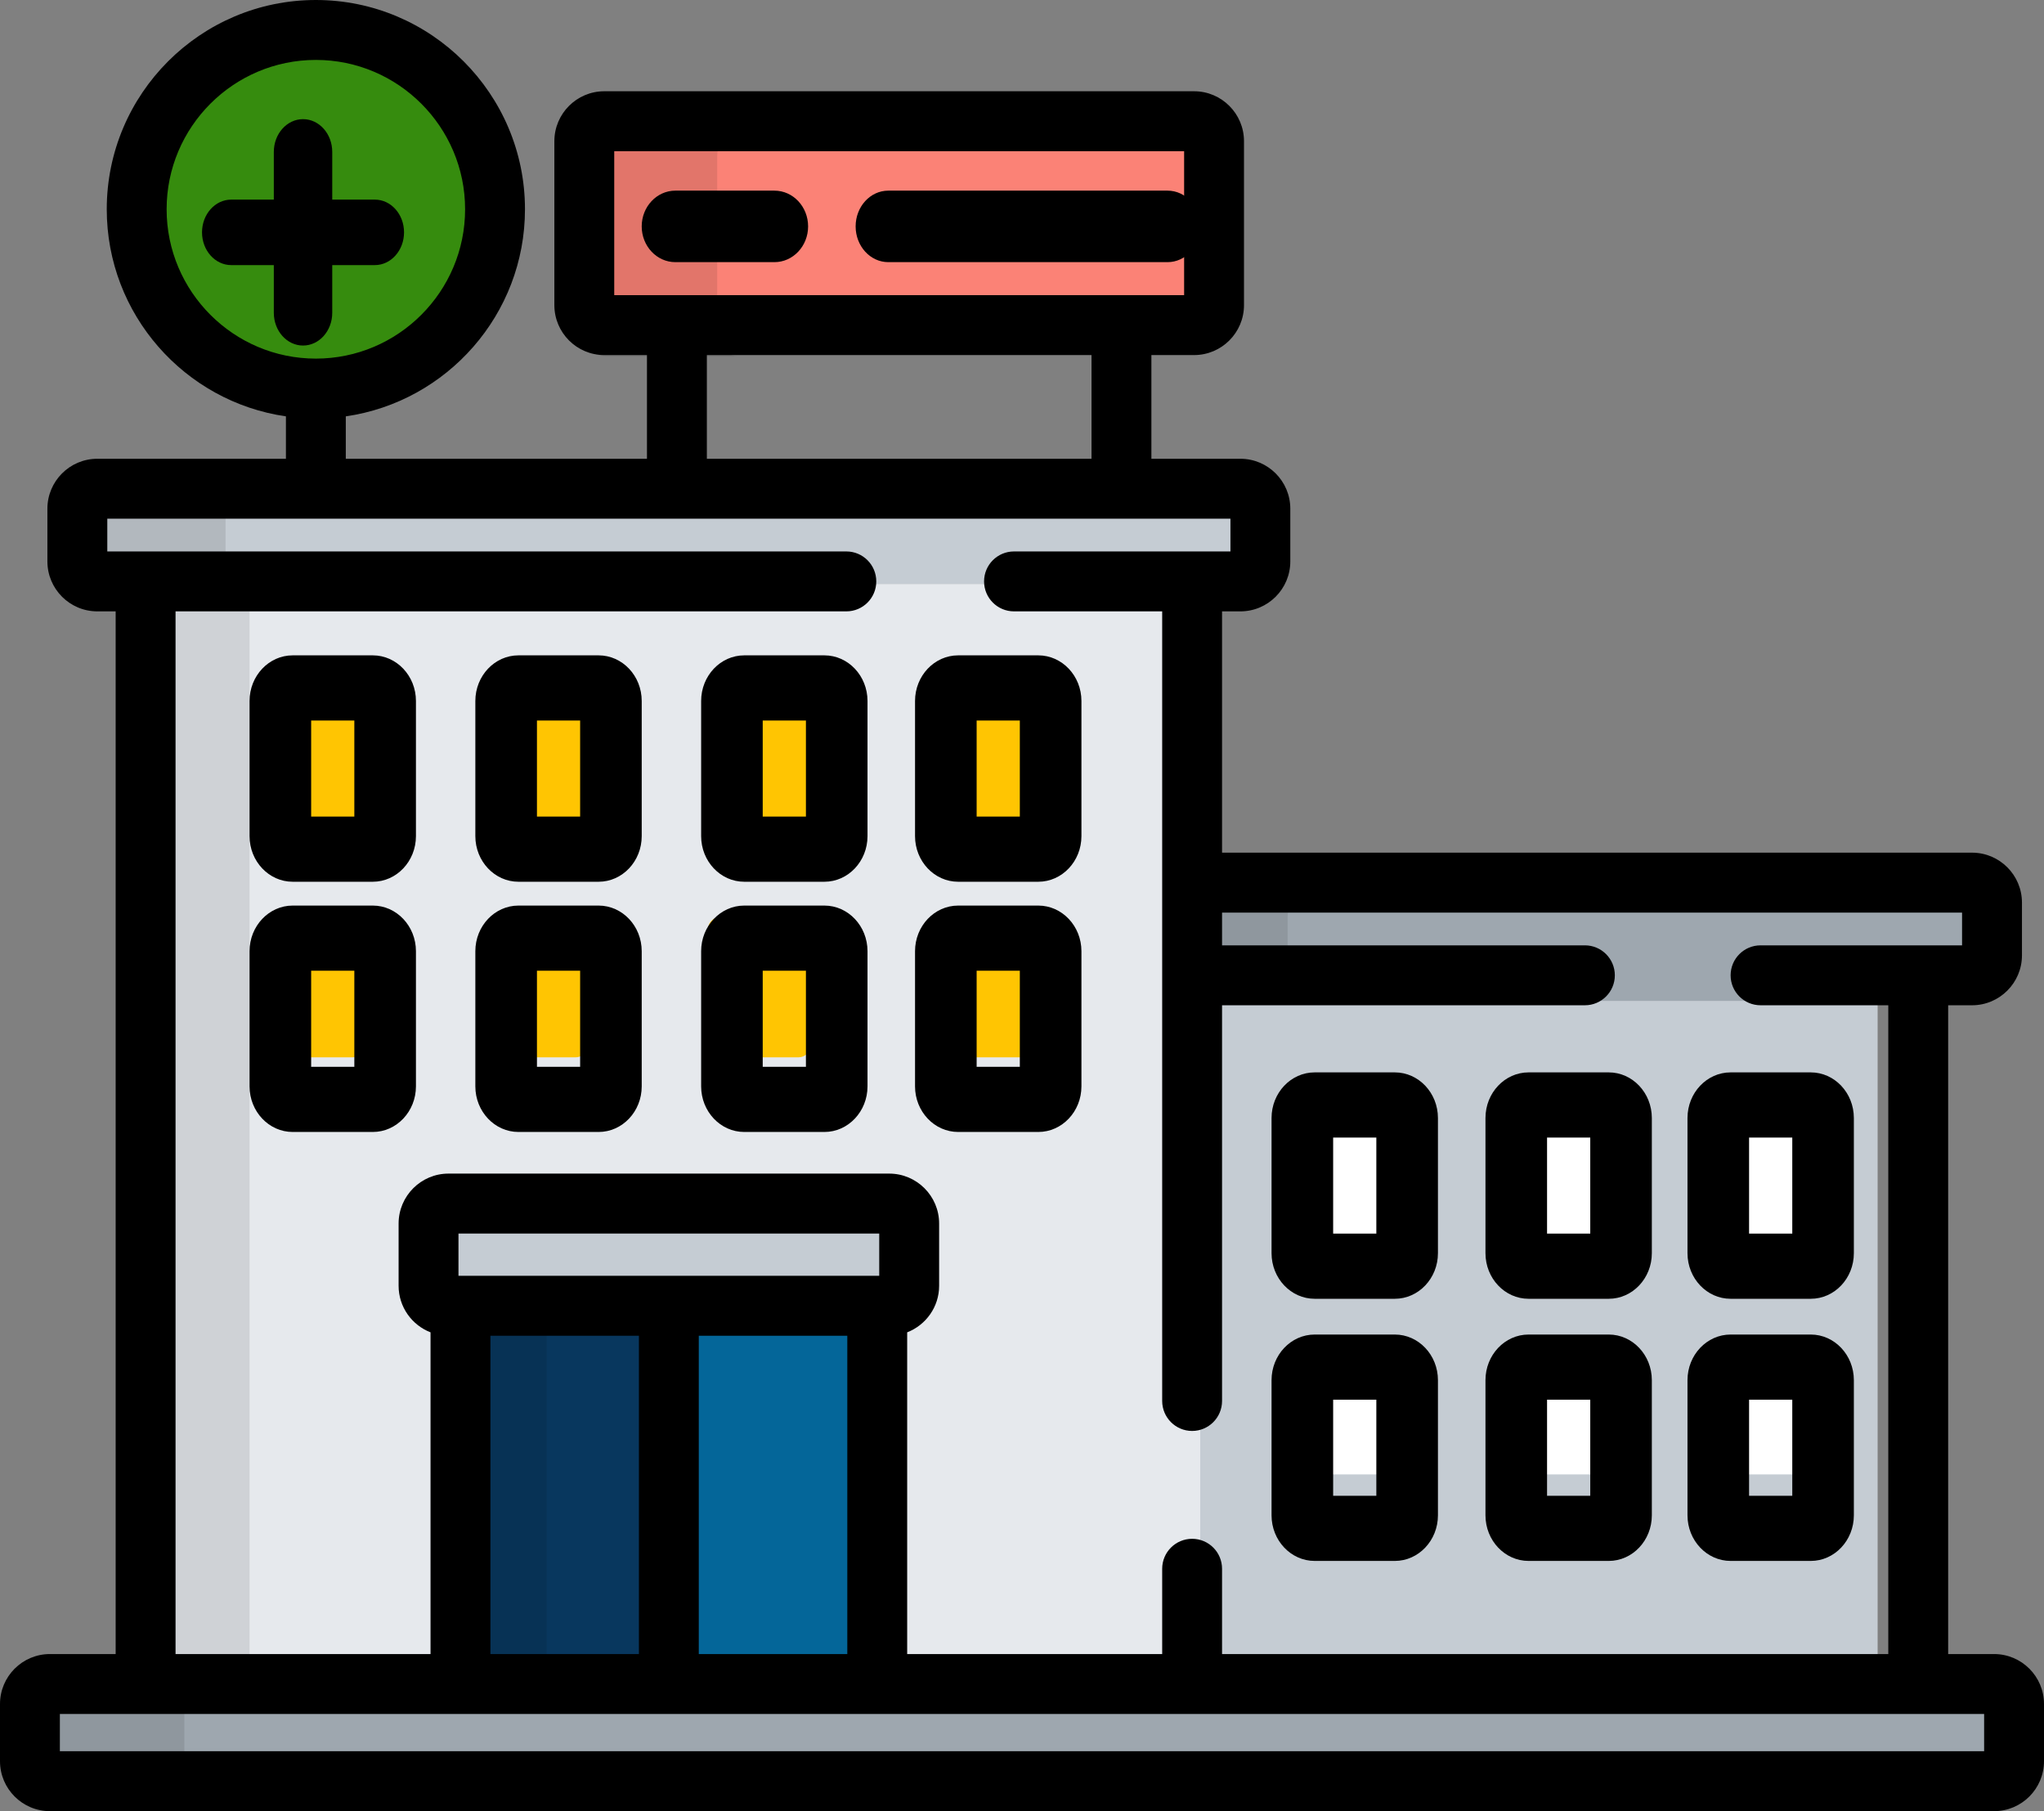 <?xml version="1.0" encoding="UTF-8"?>
<svg width="79px" height="70px" viewBox="0 0 79 70" version="1.1" xmlns="http://www.w3.org/2000/svg" xmlns:xlink="http://www.w3.org/1999/xlink">
    <rect x="0" y="0" width="79" height="70" fill="#808080" stroke="none"/>
    <!-- Generator: Sketch 48.2 (47327) - http://www.bohemiancoding.com/sketch -->
    <title>expansion</title>
    <desc>Created with Sketch.</desc>
    <defs></defs>
    <g id="Desktop" stroke="none" stroke-width="1" fill="none" fill-rule="evenodd" transform="translate(-665, -677)">
        <g id="expansion" transform="translate(665, 677)" fill-rule="nonzero">
            <rect id="Rectangle-path" fill="#C5CCD3" x="45.012" y="37.303" width="27.558" height="27.632"></rect>
            <path d="M75.913,34.539 L45.012,34.539 L45.012,38.684 L75.913,38.684 C76.348,38.684 76.703,38.282 76.703,37.791 L76.703,35.433 C76.703,34.941 76.348,34.539 75.913,34.539 Z" id="Shape" fill="#9EA7AF"></path>
            <path d="M49.766,37.791 L49.766,35.433 C49.766,34.941 50.107,34.539 50.523,34.539 L45.012,34.539 L45.012,38.684 L50.523,38.684 C50.107,38.684 49.766,38.282 49.766,37.791 Z" id="Shape" fill="#000000" opacity="0.1"></path>
            <ellipse id="Oval" fill="#368C0E" cx="12.401" cy="7.829" rx="6.89" ry="6.908"></ellipse>
            <rect id="Rectangle-path" fill="#E6E9ED" x="6.43" y="22.566" width="39.959" height="42.368"></rect>
            <rect id="Rectangle-path" fill="#000000" opacity="0.1" x="6.43" y="22.566" width="3.215" height="42.368"></rect>
            <path d="M48.227,21.672 C48.227,22.164 47.885,22.566 47.467,22.566 L3.975,22.566 C3.557,22.566 3.215,22.164 3.215,21.672 L3.215,19.314 C3.215,18.823 3.557,18.421 3.975,18.421 L47.467,18.421 C47.885,18.421 48.227,18.823 48.227,19.314 L48.227,21.672 Z" id="Shape" fill="#C5CCD3"></path>
            <g id="Group" opacity="0.1" transform="translate(3.215, 18.421)" fill="#000000">
                <path d="M5.503,3.619 L5.503,1.086 C5.503,0.558 5.894,0.126 6.372,0.126 L0.934,0.126 C0.456,0.126 0.065,0.558 0.065,1.086 L0.065,3.619 C0.065,4.146 0.456,4.578 0.934,4.578 L6.372,4.578 C5.894,4.578 5.503,4.146 5.503,3.619 Z" id="Shape"></path>
            </g>
            <rect id="Rectangle-path" fill="#046699" x="17.913" y="49.737" width="16.535" height="14.276"></rect>
            <rect id="Rectangle-path" fill="#08375E" x="17.913" y="49.737" width="7.808" height="14.276"></rect>
            <rect id="Rectangle-path" fill="#000000" opacity="0.1" x="17.913" y="49.737" width="3.215" height="14.276"></rect>
            <path d="M34.907,49.758 C34.907,50.253 34.564,50.658 34.144,50.658 L17.298,50.658 C16.878,50.658 16.535,50.253 16.535,49.758 L16.535,46.953 C16.535,46.458 16.878,46.053 17.298,46.053 L34.144,46.053 C34.564,46.053 34.907,46.458 34.907,46.953 L34.907,49.758 Z" id="Shape" fill="#C5CCD3"></path>
            <g id="Group" transform="translate(10.105, 26.25)" fill="#FFC502">
                <path d="M3.989,5.109 C3.989,5.35 3.78,5.547 3.525,5.547 L0.506,5.547 C0.25,5.547 0.042,5.35 0.042,5.109 L0.042,0.569 C0.042,0.328 0.25,0.131 0.506,0.131 L3.525,0.131 C3.78,0.131 3.989,0.328 3.989,0.569 L3.989,5.109 Z" id="Shape"></path>
                <path d="M12.601,5.109 C12.601,5.35 12.392,5.547 12.137,5.547 L9.118,5.547 C8.863,5.547 8.654,5.35 8.654,5.109 L8.654,0.569 C8.654,0.328 8.863,0.131 9.118,0.131 L12.137,0.131 C12.392,0.131 12.601,0.328 12.601,0.569 L12.601,5.109 Z" id="Shape"></path>
                <path d="M21.214,5.109 C21.214,5.35 21.005,5.547 20.75,5.547 L17.73,5.547 C17.475,5.547 17.266,5.35 17.266,5.109 L17.266,0.569 C17.266,0.328 17.475,0.131 17.73,0.131 L20.75,0.131 C21.005,0.131 21.214,0.328 21.214,0.569 L21.214,5.109 Z" id="Shape"></path>
                <path d="M29.826,5.109 C29.826,5.35 29.617,5.547 29.362,5.547 L26.343,5.547 C26.088,5.547 25.879,5.35 25.879,5.109 L25.879,0.569 C25.879,0.328 26.088,0.131 26.343,0.131 L29.362,0.131 C29.617,0.131 29.826,0.328 29.826,0.569 L29.826,5.109 Z" id="Shape"></path>
                <path d="M3.989,14.178 C3.989,14.419 3.78,14.616 3.525,14.616 L0.506,14.616 C0.25,14.616 0.042,14.419 0.042,14.178 L0.042,9.638 C0.042,9.397 0.25,9.2 0.506,9.2 L3.525,9.2 C3.78,9.2 3.989,9.397 3.989,9.638 L3.989,14.178 Z" id="Shape"></path>
                <path d="M12.601,14.178 C12.601,14.419 12.392,14.616 12.137,14.616 L9.118,14.616 C8.863,14.616 8.654,14.419 8.654,14.178 L8.654,9.638 C8.654,9.397 8.863,9.2 9.118,9.2 L12.137,9.2 C12.392,9.2 12.601,9.397 12.601,9.638 L12.601,14.178 Z" id="Shape"></path>
                <path d="M21.214,14.178 C21.214,14.419 21.005,14.616 20.75,14.616 L17.73,14.616 C17.475,14.616 17.266,14.419 17.266,14.178 L17.266,9.638 C17.266,9.397 17.475,9.2 17.73,9.2 L20.75,9.2 C21.005,9.2 21.214,9.397 21.214,9.638 L21.214,14.178 Z" id="Shape"></path>
                <path d="M29.826,14.178 C29.826,14.419 29.617,14.616 29.362,14.616 L26.343,14.616 C26.088,14.616 25.879,14.419 25.879,14.178 L25.879,9.638 C25.879,9.397 26.088,9.2 26.343,9.2 L29.362,9.2 C29.617,9.2 29.826,9.397 29.826,9.638 L29.826,14.178 Z" id="Shape"></path>
            </g>
            <path d="M46.39,12.128 C46.39,12.55 46.049,12.895 45.633,12.895 L23.263,12.895 C22.846,12.895 22.506,12.55 22.506,12.128 L22.506,5.833 C22.506,5.411 22.846,5.066 23.263,5.066 L45.633,5.066 C46.049,5.066 46.39,5.411 46.39,5.833 L46.39,12.128 Z" id="Shape" fill="#FB8276"></path>
            <g id="Group" opacity="0.1" transform="translate(22.506, 5.066)" fill="#000000">
                <path d="M5.214,7.859 L5.214,0.954 C5.214,0.491 5.58,0.113 6.028,0.113 L0.873,0.113 C0.425,0.113 0.059,0.491 0.059,0.954 L0.059,7.859 C0.059,8.322 0.425,8.701 0.873,8.701 L6.028,8.701 C5.58,8.7 5.214,8.322 5.214,7.859 Z" id="Shape"></path>
            </g>
            <g id="Group" transform="translate(50.523, 42.368)" fill="#FFFFFF">
                <path d="M3.979,4.946 C3.979,5.182 3.771,5.375 3.516,5.375 L0.505,5.375 C0.251,5.375 0.042,5.182 0.042,4.946 L0.042,0.493 C0.042,0.257 0.251,0.064 0.505,0.064 L3.516,0.064 C3.771,0.064 3.979,0.257 3.979,0.493 L3.979,4.946 Z" id="Shape"></path>
                <path d="M12.031,4.946 C12.031,5.182 11.823,5.375 11.569,5.375 L8.558,5.375 C8.303,5.375 8.095,5.182 8.095,4.946 L8.095,0.493 C8.095,0.257 8.303,0.064 8.558,0.064 L11.569,0.064 C11.823,0.064 12.031,0.257 12.031,0.493 L12.031,4.946 Z" id="Shape"></path>
                <path d="M20.084,4.946 C20.084,5.182 19.876,5.375 19.621,5.375 L16.61,5.375 C16.355,5.375 16.147,5.182 16.147,4.946 L16.147,0.493 C16.147,0.257 16.355,0.064 16.61,0.064 L19.621,0.064 C19.876,0.064 20.084,0.257 20.084,0.493 L20.084,4.946 Z" id="Shape"></path>
                <path d="M3.979,14.189 C3.979,14.425 3.771,14.618 3.516,14.618 L0.505,14.618 C0.251,14.618 0.042,14.425 0.042,14.189 L0.042,9.737 C0.042,9.501 0.251,9.308 0.505,9.308 L3.516,9.308 C3.771,9.308 3.979,9.501 3.979,9.737 L3.979,14.189 Z" id="Shape"></path>
                <path d="M12.031,14.189 C12.031,14.425 11.823,14.618 11.569,14.618 L8.558,14.618 C8.303,14.618 8.095,14.425 8.095,14.189 L8.095,9.737 C8.095,9.501 8.303,9.308 8.558,9.308 L11.569,9.308 C11.823,9.308 12.031,9.501 12.031,9.737 L12.031,14.189 Z" id="Shape"></path>
                <path d="M20.084,14.189 C20.084,14.425 19.876,14.618 19.621,14.618 L16.61,14.618 C16.355,14.618 16.147,14.425 16.147,14.189 L16.147,9.737 C16.147,9.501 16.355,9.308 16.61,9.308 L19.621,9.308 C19.876,9.308 20.084,9.501 20.084,9.737 L20.084,14.189 Z" id="Shape"></path>
            </g>
            <path d="M77.163,68.132 C77.163,68.653 76.818,69.079 76.396,69.079 L1.686,69.079 C1.264,69.079 0.919,68.653 0.919,68.132 L0.919,65.42 C0.919,64.9 1.264,64.474 1.686,64.474 L76.396,64.474 C76.818,64.474 77.163,64.9 77.163,65.42 L77.163,68.132 Z" id="Shape" fill="#9EA7AF"></path>
            <g id="Group" opacity="0.1" transform="translate(0.919, 64.474)" fill="#000000">
                <path d="M6.205,3.573 L6.205,1.035 C6.205,0.548 6.546,0.15 6.962,0.15 L0.832,0.15 C0.416,0.15 0.076,0.548 0.076,1.035 L0.076,3.573 C0.076,4.06 0.416,4.458 0.832,4.458 L6.962,4.458 C6.546,4.458 6.205,4.06 6.205,3.573 Z" id="Shape"></path>
            </g>
            <path d="M12.841,12.09 L12.841,10.246 L14.487,10.246 C15.111,10.246 15.616,9.679 15.616,8.98 C15.616,8.281 15.111,7.715 14.487,7.715 L12.841,7.715 L12.841,5.871 C12.841,5.172 12.336,4.605 11.712,4.605 C11.089,4.605 10.583,5.172 10.583,5.871 L10.583,7.715 L8.937,7.715 C8.314,7.715 7.808,8.281 7.808,8.98 C7.808,9.679 8.314,10.246 8.937,10.246 L10.583,10.246 L10.583,12.09 C10.583,12.789 11.089,13.355 11.712,13.355 C12.336,13.355 12.841,12.789 12.841,12.09 Z" id="Shape" fill="#000000"></path>
            <path d="M11.312,34.079 L14.409,34.079 C15.328,34.079 16.076,33.288 16.076,32.316 L16.076,27.092 C16.076,26.12 15.328,25.329 14.409,25.329 L11.312,25.329 C10.393,25.329 9.645,26.12 9.645,27.092 L9.645,32.316 C9.645,33.288 10.393,34.079 11.312,34.079 Z M12.026,27.847 L13.695,27.847 L13.695,31.561 L12.026,31.561 L12.026,27.847 Z" id="Shape" fill="#000000"></path>
            <path d="M20.038,34.079 L23.136,34.079 C24.055,34.079 24.802,33.288 24.802,32.316 L24.802,27.092 C24.802,26.12 24.055,25.329 23.136,25.329 L20.038,25.329 C19.12,25.329 18.372,26.12 18.372,27.092 L18.372,32.316 C18.372,33.288 19.12,34.079 20.038,34.079 Z M20.753,27.847 L22.422,27.847 L22.422,31.561 L20.753,31.561 L20.753,27.847 Z" id="Shape" fill="#000000"></path>
            <path d="M28.765,34.079 L31.863,34.079 C32.782,34.079 33.529,33.288 33.529,32.316 L33.529,27.092 C33.529,26.12 32.782,25.329 31.863,25.329 L28.765,25.329 C27.846,25.329 27.099,26.12 27.099,27.092 L27.099,32.316 C27.099,33.288 27.846,34.079 28.765,34.079 Z M29.479,27.847 L31.149,27.847 L31.149,31.561 L29.479,31.561 L29.479,27.847 Z" id="Shape" fill="#000000"></path>
            <path d="M37.033,34.079 L40.13,34.079 C41.049,34.079 41.797,33.288 41.797,32.316 L41.797,27.092 C41.797,26.12 41.049,25.329 40.13,25.329 L37.033,25.329 C36.114,25.329 35.366,26.12 35.366,27.092 L35.366,32.316 C35.366,33.288 36.114,34.079 37.033,34.079 Z M37.747,27.847 L39.416,27.847 L39.416,31.561 L37.747,31.561 L37.747,27.847 Z" id="Shape" fill="#000000"></path>
            <path d="M16.076,41.987 L16.076,36.763 C16.076,35.791 15.328,35 14.409,35 L11.312,35 C10.393,35 9.645,35.791 9.645,36.763 L9.645,41.987 C9.645,42.959 10.393,43.75 11.312,43.75 L14.409,43.75 C15.328,43.75 16.076,42.959 16.076,41.987 Z M13.695,41.232 L12.026,41.232 L12.026,37.518 L13.695,37.518 L13.695,41.232 Z" id="Shape" fill="#000000"></path>
            <path d="M20.038,43.75 L23.136,43.75 C24.055,43.75 24.802,42.959 24.802,41.987 L24.802,36.763 C24.802,35.791 24.055,35 23.136,35 L20.038,35 C19.12,35 18.372,35.791 18.372,36.763 L18.372,41.987 C18.372,42.959 19.12,43.75 20.038,43.75 Z M20.753,37.518 L22.422,37.518 L22.422,41.232 L20.753,41.232 L20.753,37.518 Z" id="Shape" fill="#000000"></path>
            <path d="M28.765,43.75 L31.863,43.75 C32.782,43.75 33.529,42.959 33.529,41.987 L33.529,36.763 C33.529,35.791 32.782,35 31.863,35 L28.765,35 C27.846,35 27.099,35.791 27.099,36.763 L27.099,41.987 C27.099,42.959 27.846,43.75 28.765,43.75 Z M29.479,37.518 L31.149,37.518 L31.149,41.232 L29.479,41.232 L29.479,37.518 Z" id="Shape" fill="#000000"></path>
            <path d="M37.033,43.75 L40.13,43.75 C41.049,43.75 41.797,42.959 41.797,41.987 L41.797,36.763 C41.797,35.791 41.049,35 40.13,35 L37.033,35 C36.114,35 35.366,35.791 35.366,36.763 L35.366,41.987 C35.366,42.959 36.114,43.75 37.033,43.75 Z M37.747,37.518 L39.416,37.518 L39.416,41.232 L37.747,41.232 L37.747,37.518 Z" id="Shape" fill="#000000"></path>
            <path d="M29.931,7.368 L26.104,7.368 C25.385,7.368 24.802,7.987 24.802,8.75 C24.802,9.513 25.385,10.132 26.104,10.132 L29.931,10.132 C30.65,10.132 31.233,9.513 31.233,8.75 C31.233,7.987 30.65,7.368 29.931,7.368 Z" id="Shape" fill="#000000"></path>
            <path d="M45.126,7.368 L34.333,7.368 C33.635,7.368 33.07,7.987 33.07,8.75 C33.07,9.513 33.635,10.132 34.333,10.132 L45.126,10.132 C45.824,10.132 46.39,9.513 46.39,8.75 C46.39,7.987 45.824,7.368 45.126,7.368 Z" id="Shape" fill="#000000"></path>
            <path d="M50.812,50.197 L53.909,50.197 C54.828,50.197 55.576,49.407 55.576,48.435 L55.576,43.21 C55.576,42.238 54.828,41.447 53.909,41.447 L50.812,41.447 C49.893,41.447 49.145,42.238 49.145,43.21 L49.145,48.435 C49.145,49.407 49.893,50.197 50.812,50.197 Z M51.526,43.966 L53.195,43.966 L53.195,47.679 L51.526,47.679 L51.526,43.966 Z" id="Shape" fill="#000000"></path>
            <path d="M59.079,50.197 L62.177,50.197 C63.096,50.197 63.843,49.407 63.843,48.435 L63.843,43.21 C63.843,42.238 63.096,41.447 62.177,41.447 L59.079,41.447 C58.16,41.447 57.413,42.238 57.413,43.21 L57.413,48.435 C57.413,49.407 58.16,50.197 59.079,50.197 Z M59.793,43.966 L61.463,43.966 L61.463,47.679 L59.793,47.679 L59.793,43.966 Z" id="Shape" fill="#000000"></path>
            <path d="M66.887,50.197 L69.985,50.197 C70.904,50.197 71.651,49.407 71.651,48.435 L71.651,43.21 C71.651,42.238 70.904,41.447 69.985,41.447 L66.887,41.447 C65.968,41.447 65.221,42.238 65.221,43.21 L65.221,48.435 C65.221,49.407 65.969,50.197 66.887,50.197 Z M67.601,43.966 L69.271,43.966 L69.271,47.679 L67.601,47.679 L67.601,43.966 Z" id="Shape" fill="#000000"></path>
            <path d="M50.812,60.329 L53.909,60.329 C54.828,60.329 55.576,59.538 55.576,58.566 L55.576,53.342 C55.576,52.37 54.828,51.579 53.909,51.579 L50.812,51.579 C49.893,51.579 49.145,52.37 49.145,53.342 L49.145,58.566 C49.145,59.538 49.893,60.329 50.812,60.329 Z M51.526,54.097 L53.195,54.097 L53.195,57.811 L51.526,57.811 L51.526,54.097 Z" id="Shape" fill="#000000"></path>
            <path d="M59.079,60.329 L62.177,60.329 C63.096,60.329 63.843,59.538 63.843,58.566 L63.843,53.342 C63.843,52.37 63.096,51.579 62.177,51.579 L59.079,51.579 C58.16,51.579 57.413,52.37 57.413,53.342 L57.413,58.566 C57.413,59.538 58.16,60.329 59.079,60.329 Z M59.793,54.097 L61.463,54.097 L61.463,57.811 L59.793,57.811 L59.793,54.097 Z" id="Shape" fill="#000000"></path>
            <path d="M66.887,60.329 L69.985,60.329 C70.904,60.329 71.651,59.538 71.651,58.566 L71.651,53.342 C71.651,52.37 70.904,51.579 69.985,51.579 L66.887,51.579 C65.968,51.579 65.221,52.37 65.221,53.342 L65.221,58.566 C65.221,59.538 65.969,60.329 66.887,60.329 Z M67.601,54.097 L69.271,54.097 L69.271,57.811 L67.601,57.811 L67.601,54.097 Z" id="Shape" fill="#000000"></path>
            <path d="M77.071,63.928 L75.296,63.928 L75.296,38.853 L76.219,38.853 C77.283,38.853 78.148,37.987 78.148,36.923 L78.148,34.885 C78.148,33.82 77.283,32.955 76.219,32.955 L47.232,32.955 L47.232,23.629 L47.941,23.629 C49.005,23.629 49.87,22.763 49.87,21.699 L49.87,19.661 C49.87,18.597 49.005,17.731 47.941,17.731 L44.501,17.731 L44.501,13.723 L46.152,13.723 C47.215,13.723 48.08,12.858 48.08,11.793 L48.08,5.457 C48.08,4.393 47.215,3.527 46.152,3.527 L23.354,3.527 C22.291,3.527 21.426,4.393 21.426,5.457 L21.426,11.793 C21.426,12.858 22.291,13.723 23.354,13.723 L25.005,13.723 L25.005,17.731 L13.365,17.731 L13.365,16.092 C17.275,15.528 20.29,12.154 20.29,8.088 C20.29,3.628 16.664,0 12.208,0 C7.751,0 4.126,3.628 4.126,8.088 C4.126,12.154 7.141,15.528 11.051,16.092 L11.051,17.731 L3.761,17.731 C2.697,17.731 1.832,18.597 1.832,19.661 L1.832,21.699 C1.832,22.763 2.697,23.629 3.761,23.629 L4.47,23.629 L4.47,63.928 L1.929,63.928 C0.865,63.928 0,64.794 0,65.858 L0,68.07 C0,69.134 0.865,70 1.929,70 L77.071,70 C78.135,70 79,69.134 79,68.07 L79,65.858 C79,64.794 78.135,63.928 77.071,63.928 Z M6.44,8.088 C6.44,4.905 9.028,2.316 12.208,2.316 C15.388,2.316 17.976,4.905 17.976,8.088 C17.976,11.27 15.388,13.86 12.208,13.86 C9.028,13.86 6.44,11.27 6.44,8.088 Z M23.74,5.843 L45.766,5.843 L45.766,11.407 L23.74,11.407 L23.74,5.843 Z M27.32,13.723 L42.187,13.723 L42.187,17.731 L27.32,17.731 L27.32,13.723 Z M6.785,23.629 L32.711,23.629 C33.35,23.629 33.868,23.111 33.868,22.471 C33.868,21.831 33.35,21.313 32.711,21.313 L4.147,21.313 L4.147,20.047 L47.556,20.047 L47.556,21.313 L39.191,21.313 C38.552,21.313 38.034,21.831 38.034,22.471 C38.034,23.111 38.552,23.629 39.191,23.629 L44.918,23.629 L44.918,54.146 C44.918,54.786 45.436,55.305 46.075,55.305 C46.714,55.305 47.232,54.786 47.232,54.146 L47.232,38.853 L61.256,38.853 C61.895,38.853 62.413,38.334 62.413,37.695 C62.413,37.055 61.895,36.537 61.256,36.537 L47.232,36.537 L47.232,35.271 L75.833,35.271 L75.833,36.537 L68.045,36.537 C67.406,36.537 66.888,37.055 66.888,37.695 C66.888,38.334 67.406,38.853 68.045,38.853 L72.982,38.853 L72.982,63.928 L47.232,63.928 L47.232,60.632 C47.232,59.992 46.714,59.474 46.075,59.474 C45.436,59.474 44.918,59.992 44.918,60.632 L44.918,63.928 L35.062,63.928 L35.062,51.494 C35.783,51.214 36.297,50.514 36.297,49.695 L36.297,47.289 C36.297,46.225 35.432,45.359 34.368,45.359 L17.334,45.359 C16.271,45.359 15.406,46.225 15.406,47.289 L15.406,49.695 C15.406,50.514 15.919,51.214 16.64,51.494 L16.64,63.928 L6.785,63.928 L6.785,23.629 Z M33.982,49.309 L17.72,49.309 L17.72,47.675 L33.982,47.675 L33.982,49.309 Z M18.955,51.625 L24.694,51.625 L24.694,63.928 L18.955,63.928 C18.955,63.928 18.955,51.625 18.955,51.625 Z M27.008,51.625 L32.748,51.625 L32.748,63.928 L27.008,63.928 L27.008,51.625 Z M76.686,67.684 L2.314,67.684 L2.314,66.244 L76.686,66.244 L76.686,67.684 Z" id="Shape" fill="#000000"></path>
        </g>
    </g>
</svg>